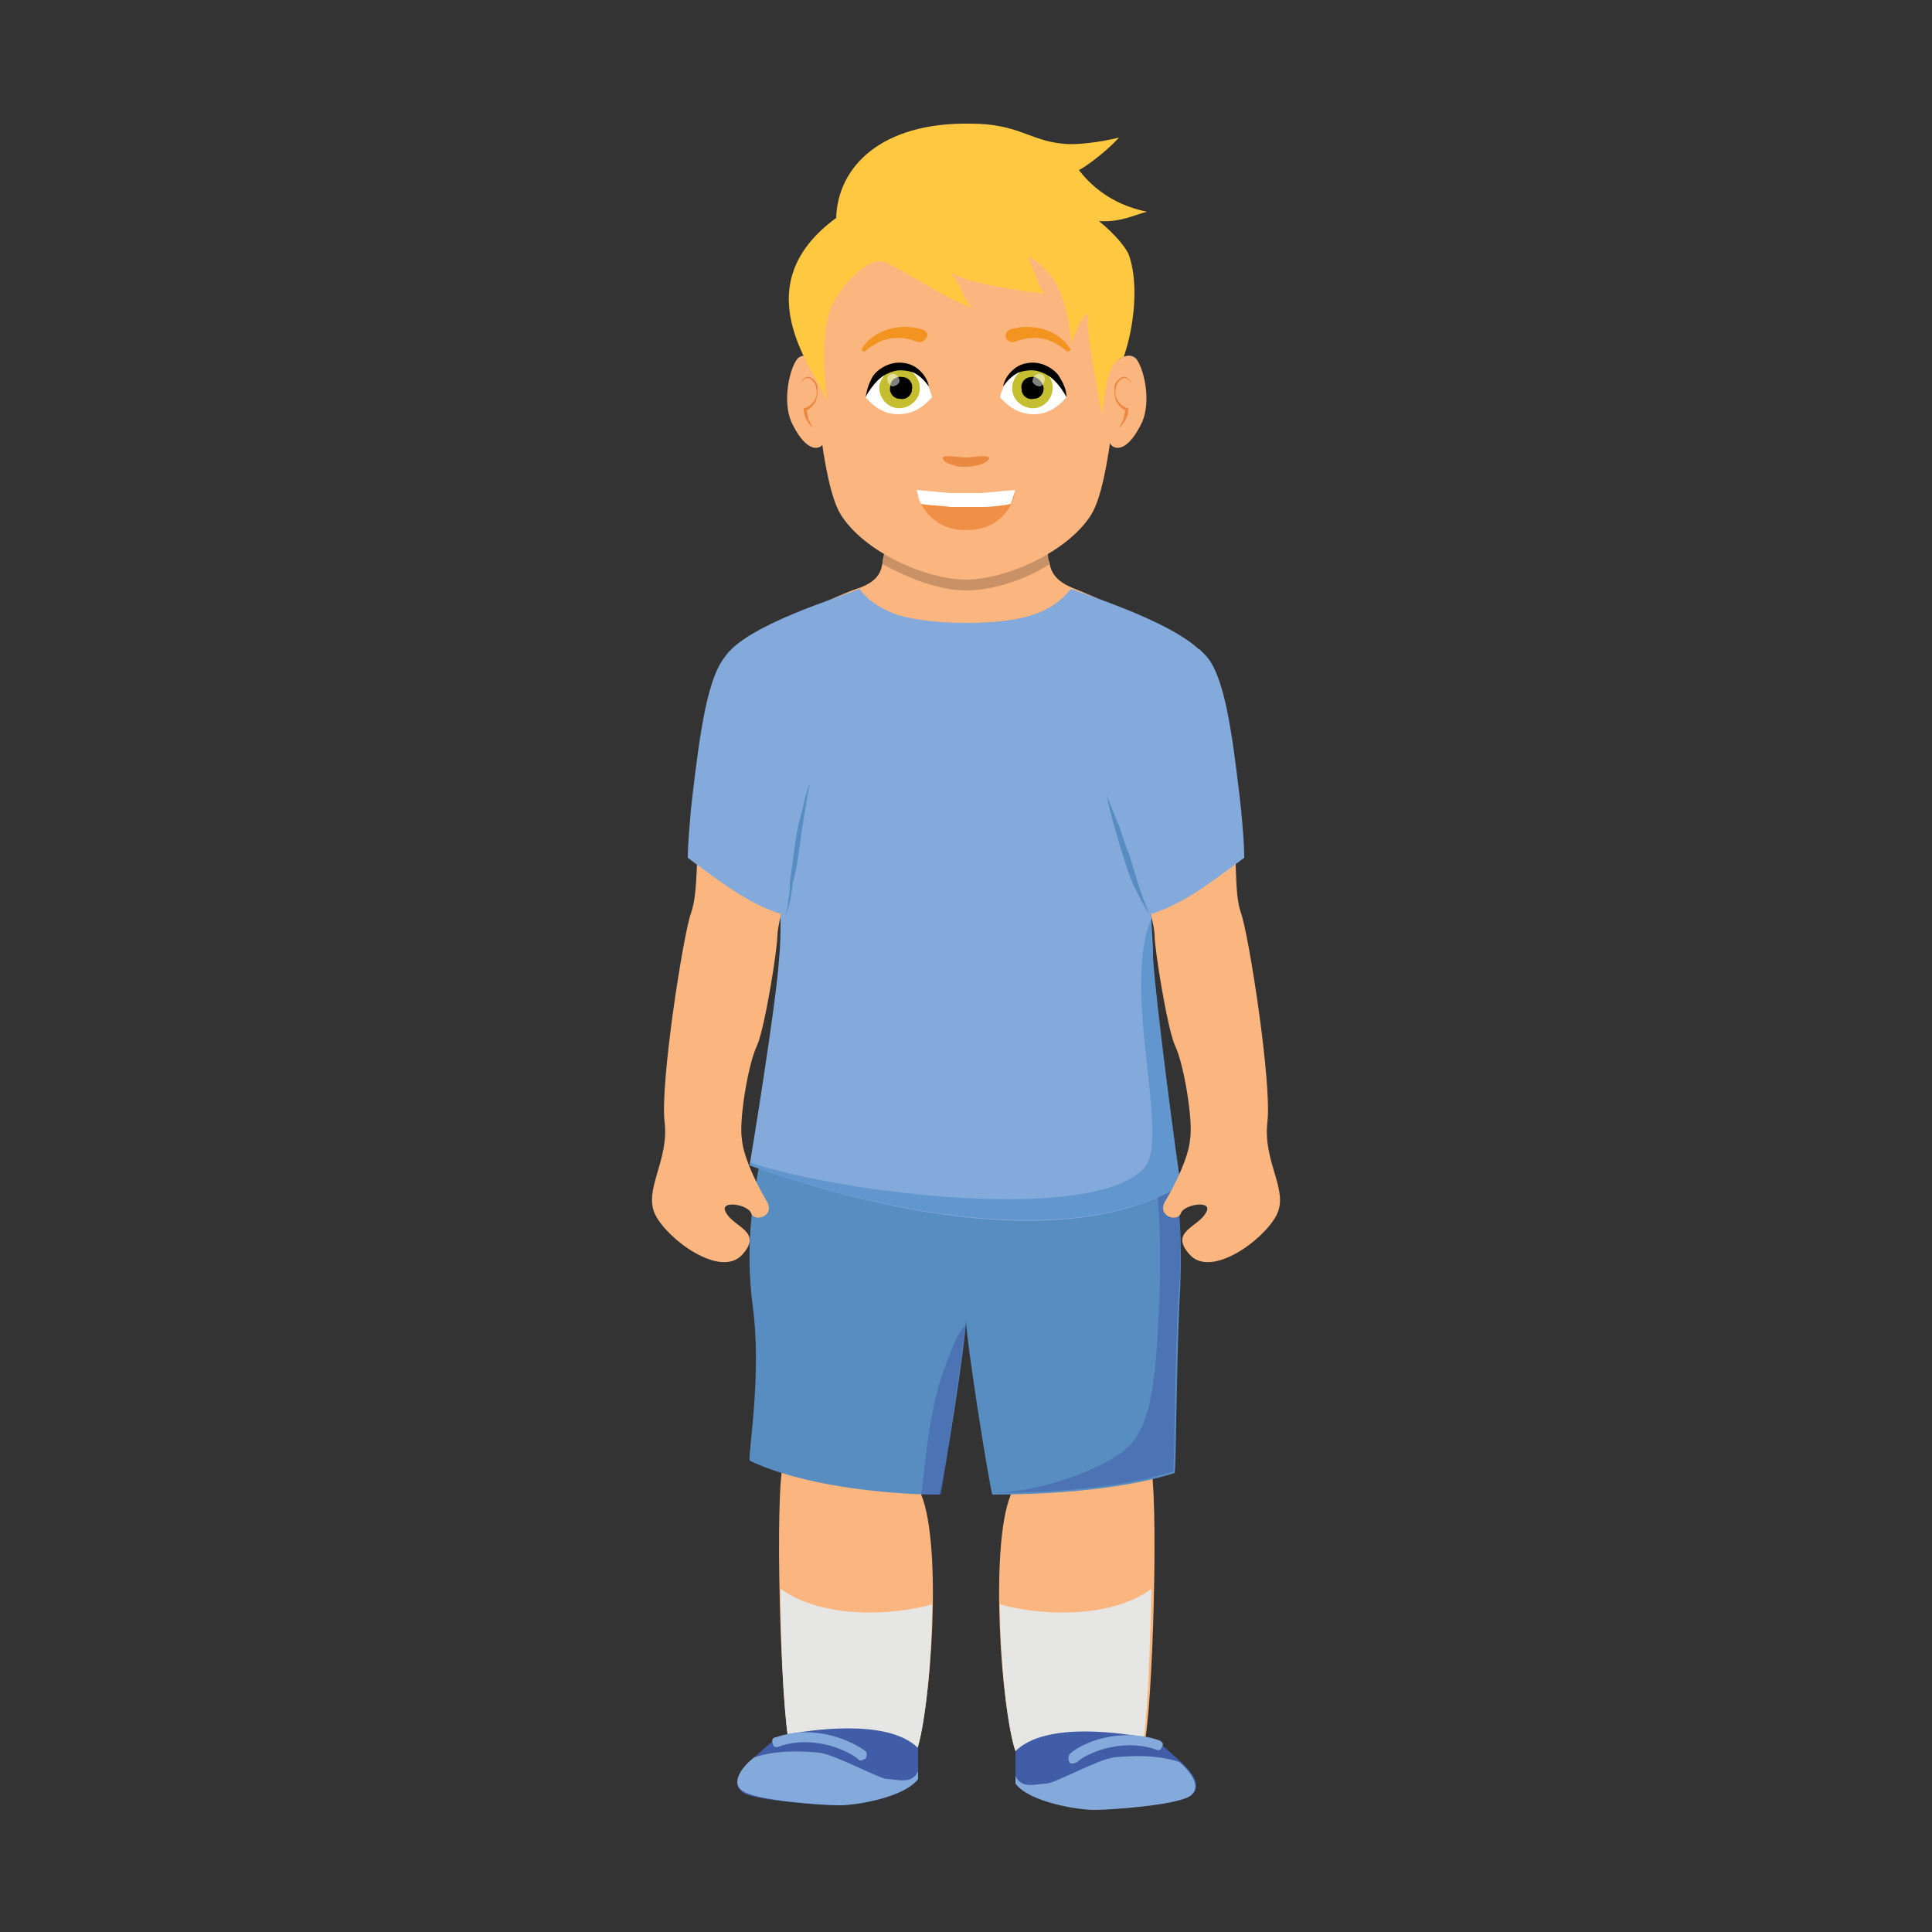 <svg xmlns="http://www.w3.org/2000/svg" xmlns:xlink="http://www.w3.org/1999/xlink" version="1.1" id="Layer_1" x="0px" y="0px" viewBox="0 0 125 125" style="enable-background:new 0 0 125 125;" xml:space="preserve">
<rect x="0" y="0" width="125" height="125" fill="#333333" stroke="none"/>
<style type="text/css">
	.child03st0{fill:#FBB57F;}
	.child03st1{fill:#E6E6E5;}
	.child03st2{fill:#588DC2;}
	.child03st3{opacity:0.5;fill:#415DA8;enable-background:new    ;}
	.child03st4{fill:#83AADA;}
	.child03st5{opacity:0.4;fill:#317ABB;enable-background:new    ;}
	.child03st6{opacity:0.2;fill:#010101;enable-background:new    ;}
	.child03st7{fill:#F39320;}
	.child03st8{fill:#FFFFFF;}
	.child03st9{fill:#C4BE30;}
	.child03st10{fill:#010101;}
	.child03st11{opacity:0.5;fill:#FFFFFF;enable-background:new    ;}
	.child03st12{fill:#F08F46;}
	.child03st13{fill:#EC8941;}
	.child03st14{fill:#FFC841;}
	.child03st15{fill:#415DA8;}
</style>
<g>
	<path class="child03st0" d="M65.7,113.3c-0.9-2.6-1.7-13.2-0.3-16.6c-0.2-1.1-1-3.9-1.6-5.5c-0.4-1-0.7-4.5-0.7-5.9c0-1.4-0.6-2.5-0.6-2.5   s-0.6,1-0.6,2.5c0,1.4-0.3,4.9-0.7,5.9c-0.6,1.6-1.4,4.4-1.6,5.5c1.4,3.4,0.6,14-0.3,16.6c-1,1.2-7.8,0.8-8.2-0.3   c-0.6-2.2-1-16.7-0.4-18.4c-0.2-1.8-0.6-3.9-1.4-10.3c-0.9-6.8,1.4-11.8,1.4-13.9c-0.1-2.1,0.3-7.9,0.5-11.1   c0.2-3.1,1.2-3.7,1.3-6.9c0.1-3.2-3.7-7.5-5-9.7c1.3-1.8,6.9-4.3,8.2-4.7c1-0.4,1.3-0.9,1.4-1.6c0-0.2,0.1-0.4,0.1-0.7   c1,0.7,5.3,0.9,5.3,0.9s4.3-0.2,5.3-0.9c0,0.2,0,0.5,0.1,0.7c0.1,0.7,0.5,1.2,1.4,1.6c1.3,0.5,6.9,2.9,8.2,4.7   c-1.3,2.2-5,6.5-4.9,9.7c0.1,3.2,1.1,3.8,1.3,6.9c0.2,3.1,0.6,9,0.5,11.1c-0.1,2.1,2.2,7.1,1.4,13.9c-0.8,6.3-1.1,8.4-1.4,10.3   c0.6,1.7,0.2,16.2-0.4,18.4C74.9,113.6,66.2,114.5,65.7,113.3z"/>
	<path class="child03st1" d="M60.3,103.8c0,3.9-0.5,8.1-1,9.5c-1,1.2-7.8,0.8-8.2-0.3c-0.3-1.1-0.6-5.8-0.6-10.2   C53.3,104.8,57.9,104.5,60.3,103.8z"/>
	<path class="child03st1" d="M65.7,113.3c-0.5-1.5-1-5.6-1-9.5c2.4,0.7,7.1,1,9.8-1c-0.1,4.4-0.3,9-0.6,10.2   C74.9,113.6,66.2,114.5,65.7,113.3z"/>
	<path class="child03st2" d="M76.3,84.5c-0.2,4.7-0.2,10.2-0.3,10.8c-3.7,1.2-9,1.4-11.8,1.4c-0.3-1.2-1.7-10.1-1.7-11.3   c0,1.3-1.4,10.2-1.7,11.3c-3.5,0-9-0.6-12.3-2.2c-0.1-0.5,0.8-5.6,0.2-10c-0.5-3.8,0-7,0.5-9.5c5,1.8,18.4,6.1,26.8,1.2   C76.4,78.4,76.5,81.2,76.3,84.5z"/>
	<path class="child03st3" d="M60.7,89.8c-0.7,2.4-0.9,5.7-1.1,6.9c0.4,0,0.9,0,1.3,0c0.1-0.6,1.2-8.1,1.6-10.9   C61.9,85.8,60.5,90.3,60.7,89.8z"/>
	<path class="child03st3" d="M76,76.1c-0.4,0.2-0.8,0.4-1.2,0.6c0.3,2.2,0.3,4.8,0.2,7.7c-0.2,4.7-0.5,7.5-1.8,9c-1.4,1.6-6.1,3.2-9.1,3.2   c0,0,0,0,0,0c2.8,0,8.1-0.2,11.8-1.4c0.1-0.6,0.1-6.2,0.3-10.8C76.5,81.2,76.4,78.4,76,76.1z"/>
	<path class="child03st4" d="M78.3,42.8l-0.2,0.4c-0.3,0.6-0.8,1.3-1.4,2.1c-1.5,2.1-3.5,5.1-3.5,7.2c0,1.6,0.3,2.5,0.6,3.4   c0.3,0.9,0.6,1.9,0.7,3.5c0,0.7,0.1,1.7,0.1,2.6c0.2,3.1,1.6,13.6,1.8,14.7c-8.4,5-22.9,0.5-27.9-1.3c0.1-0.6,1.7-10.3,1.9-13.3   c0.1-1,0.1-1.9,0.1-2.7c0.1-1.6,0.4-2.5,0.7-3.5c0.3-0.9,0.6-1.8,0.6-3.4c0-2.2-2-5.1-3.5-7.2c-0.6-0.8-1.1-1.5-1.4-2.1l-0.2-0.4   l0.2-0.3c1.4-2.1,7.6-3.9,8.7-4.4c0.6,0.8,1.4,1.3,2.5,1.7c1.1,0.3,2.5,0.5,4.4,0.5c3.6,0,5.5-0.6,6.8-2.2c1.3,0.5,7.3,2.4,8.7,4.4   L78.3,42.8z"/>
	<path class="child03st5" d="M74,75.6c-3.4,3.6-19.6,1.6-25.5-0.4c0,0.1,0,0.1,0,0.2c5,1.8,19.5,6.2,27.9,1.3c-0.2-1.1-1.6-11.6-1.8-14.7   c-0.1-1-0.1-1.9-0.1-2.6C72.5,64.1,75.8,73.8,74,75.6z"/>
	<path class="child03st0" d="M47.5,42.9c-1.4,1.2-1.8,6.9-2.2,9.7c-0.3,2.8-0.1,5.1-0.6,6.5c-0.5,1.4-2,11-1.7,13.5s-1.4,4.4-0.6,6   c0.8,1.6,4.2,4.1,5.6,2.6c1.4-1.5-0.5-1.8-1-2.7c-0.6-0.9,1.4-0.6,1.6,0c0.2,0.6,1.6,0.2,1-0.8c-0.6-1-1.5-2.8-1.6-4   c-0.2-1.2,0.4-4.9,1-6.1c0.5-1.2,1.3-6.2,1.3-7.1c0-1,1.5-6,2.2-7.2c0.7-1.2,0.1-5.2-1-7.3C50.3,43.8,47.5,42.9,47.5,42.9z"/>
	<path class="child03st4" d="M53,53.5c-0.5,0.9-1.5,4.1-1.9,5.8c-2.4-0.6-4.3-2.1-6.6-3.8c0-0.9,0.1-1.9,0.2-3.1l0.1-0.9   c0.5-4.2,1-8,2.3-9.2l0.3-0.2l0.4,0.1c0.1,0,3.1,1.1,4.3,3.4C53.2,47.7,53.9,52,53,53.5z"/>
	<path class="child03st0" d="M77.5,42.9c1.4,1.2,1.8,6.9,2.2,9.7s0.1,5.1,0.6,6.5c0.5,1.4,2,11,1.7,13.5c-0.3,2.6,1.4,4.4,0.6,6   c-0.8,1.6-4.2,4.1-5.6,2.6c-1.4-1.5,0.5-1.8,1-2.7c0.6-0.9-1.4-0.6-1.6,0c-0.2,0.6-1.6,0.2-1-0.8c0.6-1,1.5-2.8,1.6-4   c0.2-1.2-0.4-4.9-1-6.1c-0.5-1.2-1.3-6.2-1.3-7.1c0-1-1.5-6-2.2-7.2c-0.7-1.2-0.1-5.2,1-7.3C74.7,43.8,77.5,42.9,77.5,42.9z"/>
	<path class="child03st4" d="M72,53.5c0.5,0.9,1.5,4.1,1.9,5.8c2.4-0.6,4.3-2.1,6.6-3.8c0-0.9-0.1-2-0.2-3.1l-0.1-0.9c-0.5-4.2-1-8-2.3-9.2   l-0.3-0.3l-0.4,0.1c-0.1,0-3.1,1.1-4.3,3.4C71.8,47.7,71.1,52,72,53.5z"/>
	<path class="child03st6" d="M67.9,36.5c-1.7,1.1-3.8,1.7-5.4,1.7c-1.6,0-3.6-0.7-5.4-1.7c0-0.2,0.1-0.4,0.1-0.7c1,0.7,5.3,0.9,5.3,0.9   s4.3-0.2,5.3-0.9C67.8,36.1,67.8,36.3,67.9,36.5z"/>
	<path class="child03st0" d="M69.4,14.2c-2.9-1.7-5-1.8-6.9-1.8s-4,0.1-6.9,1.8c-2.9,1.7-3.2,6.8-3.1,7.8c0.2,1.9,0.6,9.2,1.9,11.3   c1.5,2.4,5.5,4.2,8.1,4.2s6.6-1.8,8.1-4.2c1.3-2.1,1.7-9.4,1.9-11.3C72.6,21,72.3,15.9,69.4,14.2z"/>
	<g>
		<g>
			<path class="child03st7" d="M65.4,21.3c0.7-0.2,1.4-0.2,2.1,0c0.7,0.2,1.3,0.6,1.7,1.2c0.1,0.1,0,0.2,0,0.2c-0.1,0.1-0.2,0-0.2,0     c-0.5-0.4-1-0.7-1.6-0.8c-0.6-0.1-1.2,0-1.7,0.2c-0.2,0.1-0.5,0-0.6-0.2C65,21.7,65.1,21.4,65.4,21.3     C65.3,21.3,65.4,21.3,65.4,21.3L65.4,21.3z"/>
			<g>
				<path class="child03st8" d="M69,25.7c-0.4-1.1-1.2-1.9-2.1-1.9c-1.1-0.1-1.9,0.6-2.2,1.9c0.7,0.8,1.4,1.1,2.2,1.1      C67.8,26.8,68.5,26.3,69,25.7z"/>
				<path class="child03st9" d="M68.1,24.9c0.1,0.7-0.4,1.4-1.1,1.5c-0.7,0.1-1.4-0.4-1.5-1.1c-0.1-0.7,0.4-1.4,1.1-1.5      C67.3,23.7,68,24.2,68.1,24.9z"/>
				<path class="child03st10" d="M67.5,25c0.1,0.4-0.2,0.8-0.6,0.8c-0.4,0.1-0.8-0.2-0.8-0.6c-0.1-0.4,0.2-0.8,0.6-0.8      C67,24.3,67.4,24.6,67.5,25z"/>
				<path class="child03st11" d="M67.6,24.5c0,0.2-0.1,0.4-0.3,0.5c-0.2,0-0.4-0.1-0.5-0.3c0-0.2,0.1-0.4,0.3-0.5      C67.4,24.1,67.6,24.3,67.6,24.5z"/>
				<path class="child03st10" d="M69,25.7c-0.2-0.4-0.5-0.8-0.8-1.1c-0.3-0.3-0.7-0.5-1.1-0.6c-0.4-0.1-0.9,0-1.2,0.1      c-0.4,0.2-0.7,0.5-1,0.9c0.1-0.5,0.4-0.9,0.8-1.2c0.4-0.3,1-0.4,1.5-0.3c0.5,0.1,1,0.4,1.3,0.8C68.8,24.8,69,25.2,69,25.7z"/>
			</g>
		</g>
		<g>
			<path class="child03st7" d="M59.6,21.3c-0.7-0.2-1.4-0.2-2.1,0c-0.7,0.2-1.3,0.6-1.7,1.2c-0.1,0.1,0,0.2,0,0.2c0.1,0.1,0.2,0,0.2,0     c0.5-0.4,1-0.7,1.6-0.8c0.6-0.1,1.2,0,1.7,0.2c0.2,0.1,0.5,0,0.6-0.2C60.1,21.7,60,21.4,59.6,21.3C59.7,21.3,59.7,21.3,59.6,21.3     L59.6,21.3z"/>
			<g>
				<path class="child03st8" d="M56,25.7c0.4-1.1,1.2-1.9,2.1-1.9c1.1-0.1,1.9,0.6,2.2,1.9c-0.7,0.8-1.4,1.1-2.2,1.1      C57.2,26.8,56.5,26.3,56,25.7z"/>
				<path class="child03st9" d="M56.9,24.9c-0.1,0.7,0.4,1.4,1.1,1.5c0.7,0.1,1.4-0.4,1.5-1.1c0.1-0.7-0.4-1.4-1.1-1.5      C57.7,23.7,57.1,24.2,56.9,24.9z"/>
				<path class="child03st10" d="M57.6,25c-0.1,0.4,0.2,0.8,0.6,0.8c0.4,0.1,0.8-0.2,0.8-0.6c0.1-0.4-0.2-0.8-0.6-0.8      C58,24.3,57.6,24.6,57.6,25z"/>
				<path class="child03st11" d="M57.4,24.5c0,0.2,0.1,0.4,0.3,0.5c0.2,0,0.4-0.1,0.5-0.3c0-0.2-0.1-0.4-0.3-0.5      C57.6,24.1,57.4,24.3,57.4,24.5z"/>
				<path class="child03st10" d="M56,25.7c0.2-0.4,0.5-0.8,0.8-1.1c0.3-0.3,0.7-0.5,1.1-0.6c0.4-0.1,0.9,0,1.2,0.1c0.4,0.2,0.7,0.5,1,0.9      c-0.1-0.5-0.4-0.9-0.8-1.2c-0.4-0.3-1-0.4-1.5-0.3c-0.5,0.1-1,0.4-1.3,0.8C56.2,24.8,56.1,25.2,56,25.7z"/>
			</g>
		</g>
	</g>
	<path class="child03st12" d="M65.7,31.7c-0.2,1.3-1.2,2.6-3.2,2.6c-2,0-3-1.4-3.2-2.6c0,0,1.2,0.1,2.2,0.2c0.4,0,0.7,0,1,0c0,0,0,0,0,0   c0,0,0,0,0,0c0.2,0,0.6,0,1,0C64.5,31.9,65.7,31.7,65.7,31.7z"/>
	<path class="child03st8" d="M61.5,32.8c0.4,0,0.7,0,1,0c0,0,0,0,0,0c0,0,0,0,0,0c0.2,0,0.6,0,1,0c0.7,0,1.5-0.1,1.9-0.2   c0.1-0.3,0.2-0.6,0.3-0.9c0,0-1.2,0.1-2.2,0.2c-0.4,0-0.8,0-1,0c0,0,0,0,0,0c0,0,0,0,0,0c-0.2,0-0.6,0-1,0c-1-0.1-2.2-0.2-2.2-0.2   c0.1,0.3,0.1,0.6,0.3,0.9C60,32.7,60.8,32.7,61.5,32.8z"/>
	<path class="child03st13" d="M61,29.6c0.1-0.2,1.1,0,1.5,0c0.4,0,1.3-0.2,1.5,0c0,0.4-1,0.6-1.5,0.6c-0.3,0-0.6,0-0.8-0.1   C61.4,30,61,29.9,61,29.6z"/>
	<g>
		<g>
			<path class="child03st0" d="M53.2,23.8c-0.2-0.5-1.1-1.1-1.6-0.6c-0.5,0.6-1,2.7-0.4,4.1c0.8,1.7,1.6,1.9,2,1.5     C53.7,28.4,53.2,23.8,53.2,23.8z"/>
			<path class="child03st13" d="M51.8,24.8c0.1-0.3,0.4-0.5,0.6-0.4c0.2,0.1,0.5,0.3,0.5,0.7c0,0.3,0,0.7-0.2,1c-0.2,0.3-0.4,0.4-0.6,0.5     l0.1-0.1c0,0.2,0.1,0.4,0.1,0.6c0.1,0.2,0.2,0.4,0.3,0.6c-0.1-0.1-0.3-0.3-0.4-0.5c-0.1-0.2-0.2-0.4-0.2-0.7v-0.1l0.1,0     c0.2-0.1,0.4-0.2,0.6-0.5c0.1-0.2,0.2-0.5,0.1-0.8c0-0.2-0.2-0.5-0.4-0.6C52.2,24.4,52,24.5,51.8,24.8z"/>
		</g>
		<g>
			<path class="child03st0" d="M71.9,23.8c0.2-0.5,1.1-1.1,1.6-0.6c0.5,0.6,1,2.7,0.4,4.1c-0.8,1.7-1.6,1.9-2,1.5     C71.4,28.4,71.9,23.8,71.9,23.8z"/>
			<path class="child03st13" d="M73.2,24.8c-0.1-0.3-0.4-0.5-0.6-0.4c-0.2,0.1-0.5,0.3-0.5,0.7c0,0.3,0,0.7,0.2,1c0.2,0.3,0.4,0.4,0.6,0.5     l-0.1-0.1c0,0.2-0.1,0.4-0.1,0.6c-0.1,0.2-0.2,0.4-0.3,0.6c0.1-0.1,0.3-0.3,0.4-0.5c0.1-0.2,0.2-0.4,0.2-0.7v-0.1l-0.1,0     c-0.2-0.1-0.4-0.2-0.6-0.5c-0.1-0.2-0.2-0.5-0.1-0.8c0-0.2,0.2-0.5,0.4-0.6C72.8,24.4,73,24.5,73.2,24.8z"/>
		</g>
	</g>
	<path class="child03st14" d="M54.1,14.1c0.1-3.3,2.9-6.2,8.7-6.1c3.1,0,3.8,1.1,6,1.3c0.8,0.1,2.4-0.1,3.6-0.4c-0.8,0.9-2.3,2-2.6,2.1   c0.7,0.9,2,2.2,4.4,2.7c-0.8,0.2-1.7,0.7-3.1,0.6c1.1,0.9,1.7,1.7,1.9,2.1c0.7,1.8,0.4,4.7-0.3,6.7c-1.2,0.3-1.2,2.6-1.4,3.7   c-0.4-2-1.1-5.8-0.9-6.5c-0.5,0.2-0.8,1.3-1.1,1.9c-0.2-2.4-0.8-4.6-2.8-5.6c0.7,1.6,0.7,2,1.1,2.4c-2.6-0.3-5.3-0.8-6.1-1.4   c0.9,1.2,0.8,1.8,1.4,2.3c-1.5-0.4-5.3-3-5.9-3c-1.4,0-2.8,2.1-3.2,2.9c-0.8,1.9-0.4,5-0.3,6.1C52.6,23.8,48.1,18.5,54.1,14.1z"/>
	<g>
		<path class="child03st15" d="M65.7,113.3c0,0,0,1.3,0,2c0.9,1.2,4,1.7,5.1,1.7s5.4-0.3,6.2-0.8c0.9-0.6,0.1-1.6-0.7-2.3    c-0.8-0.7-1.2-1.2-2.2-1.5C72.9,112.2,67.7,111.3,65.7,113.3z"/>
		<path class="child03st4" d="M77,116.2c-0.9,0.6-5.1,0.9-6.2,0.9s-4.2-0.5-5.1-1.7v-0.5c0.4,0.9,1.4,0.5,2,0.5c0.5,0,3.4-1.6,4.4-1.7    c1-0.1,2.7-0.2,4.2,0.3C77,114.6,77.8,115.6,77,116.2z"/>
		<path class="child03st4" d="M69.4,114.1c-0.1,0-0.2,0-0.2-0.1c-0.1-0.1-0.1-0.3,0-0.5c0.7-0.7,3.2-1.8,5.8-0.9c0.2,0.1,0.3,0.2,0.2,0.4    c-0.1,0.2-0.2,0.3-0.4,0.2c-2.3-0.8-4.6,0.3-5.1,0.8C69.5,114.1,69.4,114.1,69.4,114.1z"/>
	</g>
	<g>
		<path class="child03st15" d="M59.4,113.1c0,0,0,1.3,0,2c-0.9,1.2-4,1.7-5.1,1.7c-1.1,0-5.4-0.3-6.2-0.8c-0.9-0.6-0.1-1.6,0.7-2.3    c0.8-0.7,1.2-1.2,2.2-1.5C52.1,112,57.4,111.1,59.4,113.1z"/>
		<path class="child03st4" d="M48.1,115.9c0.9,0.6,5.1,0.9,6.2,0.9c1.1,0,4.2-0.5,5.1-1.7v-0.5c-0.4,0.9-1.4,0.5-2,0.5    c-0.5,0-3.4-1.6-4.4-1.7c-1-0.1-2.7-0.2-4.2,0.3C48,114.3,47.2,115.4,48.1,115.9z"/>
		<path class="child03st4" d="M55.7,113.9c-0.1,0-0.1,0-0.2-0.1c-0.6-0.5-2.8-1.6-5.1-0.8c-0.2,0.1-0.4,0-0.4-0.2c-0.1-0.2,0-0.4,0.2-0.4    c2.6-0.9,5,0.3,5.8,0.9c0.1,0.1,0.1,0.3,0,0.5C55.9,113.8,55.8,113.9,55.7,113.9z"/>
	</g>
	<path class="child03st2" d="M50.8,59.3c0.1-0.3,0.2-0.7,0.2-1.1c0.1-0.4,0.1-0.7,0.1-1.1c0.1-0.7,0.2-1.4,0.3-2.2c0.1-0.7,0.2-1.4,0.4-2.1   c0.2-0.7,0.3-1.4,0.6-2.1c-0.3,1.4-0.5,2.9-0.7,4.3c-0.1,0.7-0.2,1.4-0.4,2.1C51.2,57.9,51.1,58.6,50.8,59.3z"/>
	<path class="child03st2" d="M74.4,59.2c-0.4-0.6-0.7-1.2-1-1.8c-0.3-0.6-0.5-1.3-0.7-1.9c-0.4-1.3-0.8-2.6-1.1-4c0.3,0.6,0.5,1.3,0.8,1.9   c0.2,0.6,0.4,1.3,0.7,2l0.6,2C73.9,57.9,74.1,58.6,74.4,59.2z"/>
</g>
</svg>